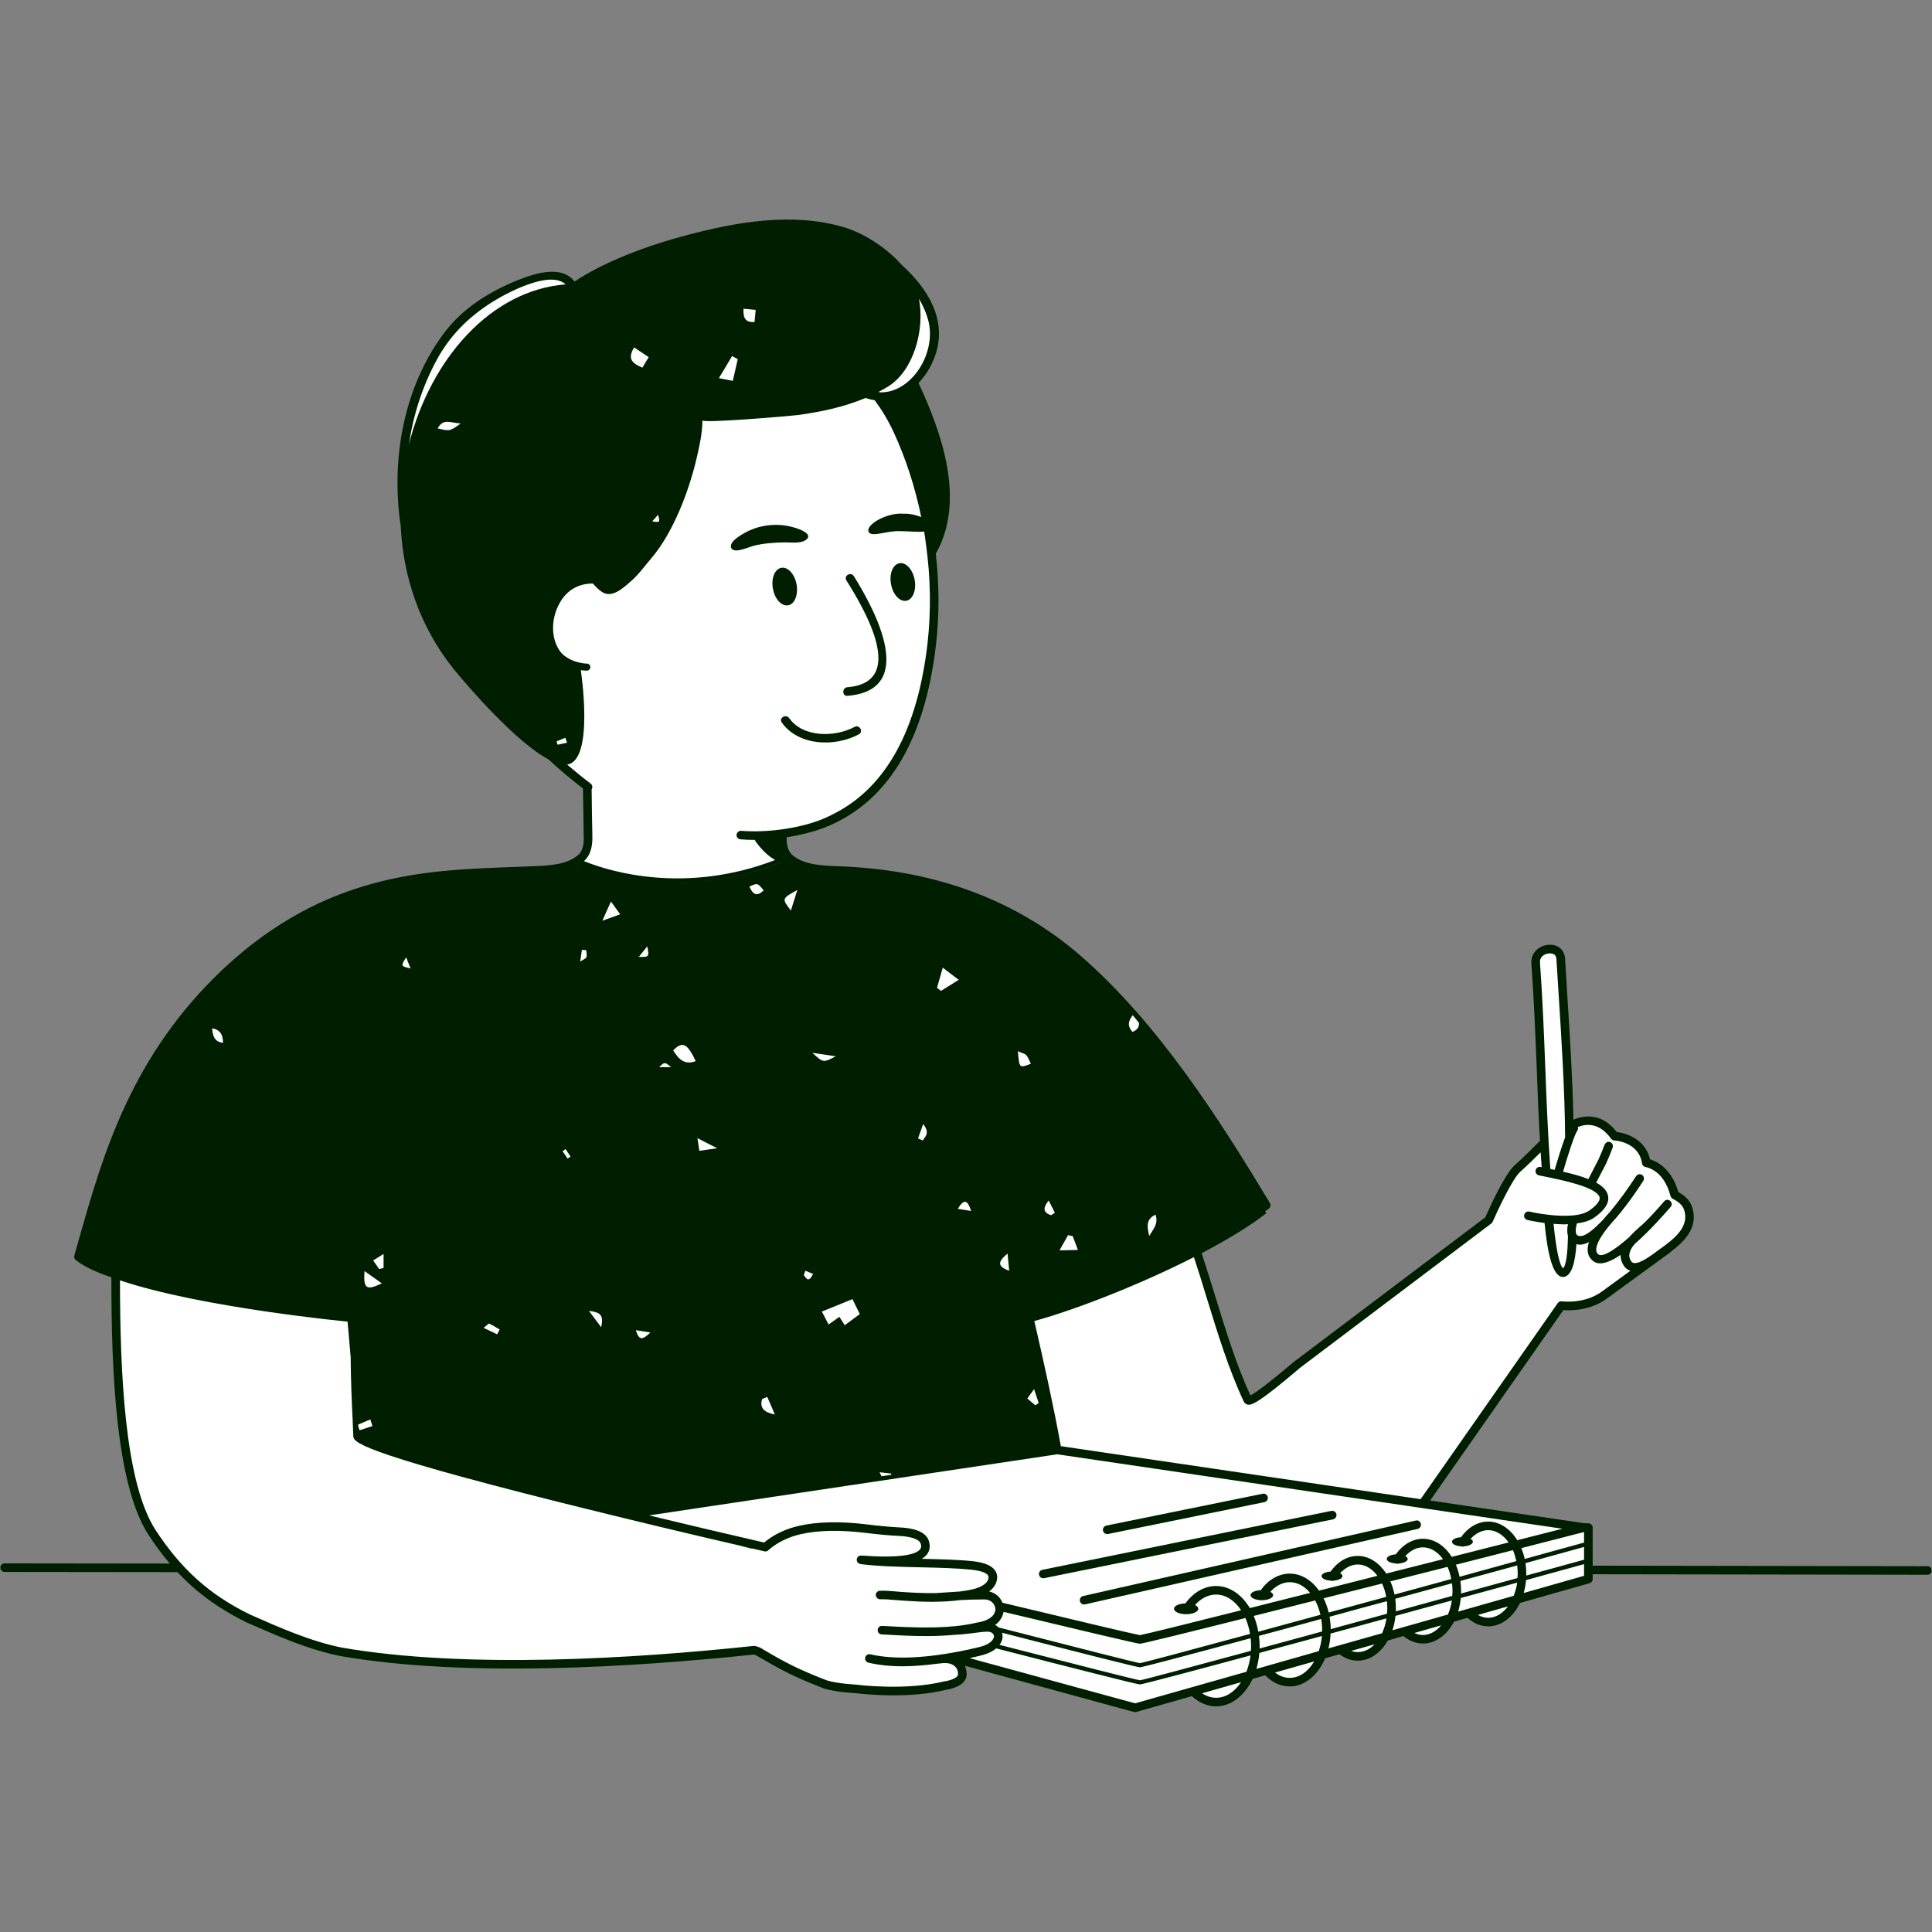<?xml version="1.0"?>
<svg width="300" height="300" xmlns="http://www.w3.org/2000/svg" xmlns:svg="http://www.w3.org/2000/svg" preserveAspectRatio="xMidYMid meet" version="1.0">
 <rect width="100%" height="100%" fill="#808080" stroke="none"/>
 <defs>
  <clipPath id="id1">
   <path clip-rule="nonzero" d="m12,34.09l271,0l0,231.75l-271,0l0,-231.75zm0,0" id="svg_1"/>
  </clipPath>
  <clipPath id="id2">
   <path clip-rule="nonzero" d="m0.06,34.09l299.88,0l0,231.75l-299.88,0l0,-231.75zm0,0" id="svg_2"/>
  </clipPath>
 </defs>
 <g class="layer">
  <title>Layer 1</title>
  <g clip-path="url(#id1)" id="svg_6">
   <path d="m281.06,243.84c-0.73,0 -1.46,0 -2.19,-0.01l3.49,0.01c-0.43,0 -0.87,0 -1.3,0zm-104.85,21.34l-27.58,-7.54l0.58,1.29c0.18,0.42 0.25,0.86 0.2,1.26c-0.15,0.96 -1.8,1.44 -2.64,1.55c-2.32,0.57 -5,0.85 -8.06,0.85c-3.27,0 -5.65,-0.32 -5.67,-0.33c-0.12,-0.01 -3.23,-0.16 -4.92,-0.72c-3.42,-1.33 -5.39,-2.24 -8.04,-3.73c-0.45,-0.25 -0.92,-0.52 -1.42,-0.81l-0.99,-0.58l-0.6,-0.2l-0.18,0.04c-0.09,0.01 -0.16,0.01 -0.21,0.03c-13.48,1.41 -25.95,2.14 -36.96,2.14c-10.38,0 -19.4,-0.66 -26.82,-1.95c-3.82,-0.77 -7.68,-2.3 -10.25,-3.39c-1.27,-0.54 -2.51,-1.08 -3.7,-1.61l-0.36,-0.15c-1.48,-0.72 -2.9,-1.52 -4.34,-2.45c-2.27,-1.49 -4.3,-3.19 -6.21,-5.22l-0.2,-0.21l-0.02,0l-0.94,-1.1c-1.15,-1.34 -2.25,-2.82 -3.35,-4.51c-4.94,-7.79 -5.57,-25.2 -5.57,-39.5l0,-0.42l-0.44,-0.21l-0.11,-0.03c-2.34,-0.79 -4.1,-1.64 -5.23,-2.54c0.2,-0.68 0.39,-1.37 0.59,-2.07l0.27,-0.95c3.55,-12.49 7.97,-28.03 22.3,-41.39c15.41,-14.33 30.86,-14.92 43.27,-15.4l4.08,-0.15c2.6,-0.1 5.49,-0.21 7.45,-1.85c0.88,-0.75 1.24,-1.83 1.17,-3.62c-0.01,-0.23 -0.12,-7.61 -0.12,-7.61l-0.26,-0.19c-1.93,-1.49 -3.72,-3 -5.32,-4.49l-0.07,-0.06l-0.08,-0.05c-4.67,-2.43 -12.03,-10.79 -14.46,-13.81c-4.91,-6.09 -7.71,-13.62 -8.11,-21.78c-1.66,-11.08 0.77,-21.88 6.67,-29.68c2.39,-3.18 5.83,-5.69 10.52,-7.68c1.66,-0.7 3.8,-1.5 5.64,-1.5c1.34,0 2.31,0.41 2.97,1.27l0.39,0.49l0.51,-0.35c1.83,-1.25 7.15,-4.43 17.09,-7.08c3.92,-1.04 9.79,-2.43 15.59,-2.43c3.02,0 5.85,0.37 8.41,1.11c3.1,0.89 6.59,3.15 8.87,5.76c3.4,3.05 6.97,7.78 5.05,13.32c-0.52,1.5 -1.37,2.91 -2.46,4.06l-0.3,0.33l0.18,0.41c3.36,7.24 7.3,17.8 2.71,25.89l-0.1,0.2l0.02,0.21c0.54,4.8 0.55,9.5 0.02,13.99c-1.72,14.91 -7.51,24.32 -17.18,27.96c-1.6,0.58 -3.48,1.06 -5.45,1.36l-0.57,0.09l0,0.57c0,1.07 0.14,2.42 1.19,3.3l0.06,0.05l0.05,0.03c1.86,1.56 4.74,1.68 7.27,1.77l1,0.04c14.37,0.66 26.58,5.26 36.28,13.67c12.06,10.48 21.45,25.25 29.3,38.26l-0.08,0.07c-0.17,0.11 -0.34,0.24 -0.5,0.36l-0.45,0.36l0.16,0.29c-2.29,1.74 -5.55,3.74 -9.47,5.79l-0.5,0.26l0.18,0.53c0.73,2.23 1.45,4.5 2.13,6.73c1.59,5.21 3.24,10.57 5.46,15.42l0.29,0.62l0.61,-0.29c0.95,-0.47 3.11,-2.12 6.42,-4.92c0,0 0.47,-0.39 0.52,-0.43l29.78,-22.48l0.07,-0.16c1.39,-3.13 3.26,-6.83 4.35,-7.8c1.6,-1.42 3.47,-3.33 4.01,-3.88l0.2,-0.22l-0.01,-0.29c-0.24,-4.09 -0.39,-7.98 -0.51,-11.31l-0.01,-0.46c-0.2,-4.98 -0.4,-10.12 -0.82,-15.8c-0.04,-0.55 0.13,-1.04 0.51,-1.44c0.4,-0.45 1.05,-0.72 1.69,-0.72c1,0 1.65,0.58 1.7,1.51c0.09,1.55 0.19,3.13 0.29,4.73l0.06,0.85c0.38,6.03 0.82,12.86 0.95,19.42l0.02,0.98l0.91,-0.39c0.47,-0.2 1.22,-0.44 2.06,-0.44c1.47,0 2.78,0.73 3.88,2.16l0.18,0.22l0.28,0.03c0.39,0.04 3.85,0.52 4.59,3.73l0.09,0.37l0.37,0.12c0.86,0.26 2.97,1.23 3.94,4.62l0.07,0.26l0.24,0.14c1.05,0.59 1.8,1.27 2.02,2.65c0.4,2.42 -1.51,4.19 -3.21,5.47l-0.09,0.07l-0.07,0.1l-9.76,7.1c-2.03,1.5 -4.41,1.72 -5.64,1.72c-0.29,0 -0.54,-0.01 -0.72,-0.02l-0.38,-0.03l-21.52,30.76l24.95,3.68l0.78,0.02l0,6.59l0.7,0l-0.62,0l-0.08,0.66l0,0.75l-11.09,3.16l-0.13,0.27c-1,2.03 -2.62,3.25 -4.33,3.25c-0.98,0 -1.94,-0.4 -2.79,-1.16l-0.27,-0.24l-2.72,0.78l-0.13,0.25c-1.02,1.92 -2.55,3.03 -4.23,3.03c-0.92,0 -1.8,-0.34 -2.61,-1.01l-0.27,-0.22l-3.01,0.86l-0.13,0.24c-1.02,1.77 -2.52,2.79 -4.09,2.79c-0.86,0 -1.68,-0.29 -2.44,-0.86l-0.26,-0.2l-2.86,0.8l-0.12,0.3c-1.04,2.44 -2.91,3.96 -4.89,3.96c-1.18,0 -2.3,-0.5 -3.24,-1.43l-0.08,-0.09l-0.28,-0.3l-2.65,0.76l-0.13,0.27c-1.14,2.43 -3.03,3.88 -5.06,3.88c-1.17,0 -2.29,-0.47 -3.31,-1.41l-0.27,-0.25l-8.99,2.55l-0.05,0" fill="rgb(100%, 100%, 100%)" fill-rule="nonzero" id="svg_7"/>
  </g>
  <g clip-path="url(#id2)" id="svg_8">
   <path d="m246.32,242.57c0,-0.03 0,-0.08 -0.02,-0.13c-0.03,-0.15 -0.17,-0.23 -0.33,-0.21c-0.02,0 -0.05,-0.03 -0.08,-0.02c-2.7,0.75 -5.71,1.58 -8.89,2.44l0,-0.24c0,-0.58 -0.04,-1.14 -0.12,-1.69c4.42,-1.21 7.69,-2.12 9.09,-2.51l0,2.02c0.16,-0.02 0.3,0.06 0.33,0.21c0.02,0.05 0.02,0.1 0.02,0.13zm-9.72,4.79c0.18,-0.63 0.31,-1.31 0.36,-2c4.38,-1.2 7.63,-2.09 9.01,-2.48l0,1.81l-9.37,2.67zm-22.64,-2.56c-0.03,-0.04 -0.05,-0.07 -0.07,-0.11c0,0 0,0 0,0c0.02,0.04 0.04,0.07 0.07,0.11zm21.64,-5.64c-1.08,-1.76 -2.71,-2.89 -4.51,-2.89c-1.62,0 -3.13,0.88 -4.23,2.43c-0.79,0.05 -1.4,0.34 -1.4,0.7c0,0.37 0.63,0.67 1.42,0.71c0.17,0.07 0.33,0.07 0.48,0c0.77,-0.07 1.35,-0.35 1.35,-0.71c0,-0.17 -0.15,-0.32 -0.37,-0.44c0.8,-0.86 1.76,-1.36 2.75,-1.36c1.22,0 2.34,0.74 3.17,1.91c0.15,0.21 0.28,0.44 0.41,0.68c-0.13,-0.24 -0.26,-0.47 -0.42,-0.68c-2.84,0.72 -5.8,1.48 -8.82,2.24c0.1,0.15 0.18,0.31 0.27,0.46c-0.09,-0.15 -0.17,-0.3 -0.27,-0.45c-1.08,-1.73 -2.69,-2.82 -4.48,-2.82c-1.59,0 -3.11,0.88 -4.22,2.42c-0.79,0.05 -1.4,0.35 -1.4,0.71c0,0.37 0.64,0.66 1.44,0.7c0.14,0.07 0.32,0.07 0.46,0c0.76,-0.06 1.36,-0.34 1.36,-0.7c0,-0.18 -0.16,-0.32 -0.37,-0.44c0.79,-0.87 1.74,-1.36 2.73,-1.36c1.22,0 2.29,0.7 3.12,1.84c-2.92,0.73 -5.87,1.49 -8.81,2.23c-1.1,-1.67 -2.67,-2.74 -4.42,-2.74c-1.62,0 -3.13,0.88 -4.23,2.43c-0.79,0.05 -1.4,0.35 -1.4,0.7c0,0.38 0.63,0.67 1.43,0.71c0.16,0.06 0.32,0.06 0.48,0c0.76,-0.07 1.34,-0.35 1.34,-0.71c0,-0.16 -0.14,-0.32 -0.37,-0.44c0.8,-0.86 1.76,-1.36 2.75,-1.36c1.17,0 2.23,0.68 3.05,1.76c-3.09,0.78 -6.13,1.55 -9.07,2.3c0.26,0.37 0.5,0.77 0.71,1.19c2.98,-0.75 6.03,-1.52 9.08,-2.29c0.29,0.62 0.5,1.32 0.64,2.07c-3.03,0.83 -6.03,1.64 -8.93,2.43c-0.19,-0.79 -0.46,-1.53 -0.79,-2.21c-0.21,-0.42 -0.45,-0.82 -0.72,-1.2c-1.15,-1.62 -2.76,-2.63 -4.54,-2.63c-1.71,0 -3.32,0.93 -4.51,2.57c-0.89,0.04 -1.58,0.36 -1.58,0.77c0,0.43 0.78,0.79 1.75,0.79c0.98,0 1.76,-0.36 1.76,-0.79c0,-0.2 -0.17,-0.37 -0.44,-0.51c0.87,-0.95 1.92,-1.5 3.02,-1.5c1.19,0 2.3,0.62 3.16,1.66c-3.3,0.84 -6.45,1.63 -9.36,2.36c0.22,0.37 0.41,0.77 0.59,1.19c-0.18,-0.41 -0.37,-0.81 -0.59,-1.19c-1.24,-2.09 -3.14,-3.43 -5.24,-3.43c-1.8,0 -3.51,0.98 -4.76,2.7c-0.99,0.03 -1.77,0.39 -1.77,0.83c0,0.48 0.84,0.85 1.89,0.85c1.04,0 1.88,-0.37 1.88,-0.85c0,-0.22 -0.19,-0.42 -0.51,-0.58c0.94,-1.04 2.08,-1.62 3.27,-1.62c1.52,0 2.9,0.94 3.89,2.44c-8.69,2.19 -14.91,3.73 -15.72,3.86c-0.96,-0.16 -9.6,-2.21 -21.34,-5.03c0.05,0.12 0.09,0.24 0.12,0.37c-0.03,-0.13 -0.07,-0.25 -0.12,-0.36c-0.36,-0.91 -1.1,-1.55 -2.07,-1.76c0.58,-0.43 1.06,-1 1.21,-1.8c0.11,-0.56 0,-1.08 -0.34,-1.52c-0.74,-1 -2.42,-1.28 -3.61,-1.4c-2.25,-0.23 -4.92,-0.28 -7.73,-0.35c0.33,-0.19 0.61,-0.41 0.81,-0.67c0.32,-0.42 0.63,-1.14 0.28,-2.17c-0.54,-1.54 -2.71,-1.95 -4.45,-2.03c-1.56,-0.08 -3.15,-0.23 -5.06,-0.46c-4.24,-0.52 -7.73,-0.45 -10.68,0.22c-2,0.45 -3.84,1.33 -5.36,2.57l-0.01,0.01c-5.41,-1.24 -11.57,-2.69 -17.86,-4.21c-0.72,-0.17 -1.44,-0.35 -2.16,-0.52c0,0 0,0 0,0c0.72,0.17 1.44,0.35 2.16,0.52l63.38,-9.49l56.54,8.33c0,0 0,0 0,0c0.06,0.01 0.12,0.03 0.19,0.03l21.71,3.2c-2.21,0.55 -4.56,1.16 -7,1.78c0.23,0.39 0.44,0.79 0.62,1.23c3.89,-1 7.24,-1.85 9.74,-2.5l0,1.67c0.16,-0.01 0.3,0.07 0.33,0.21c0.05,0.14 0,0.28 -0.1,0.36c0.1,-0.08 0.15,-0.22 0.1,-0.36c-0.03,-0.14 -0.17,-0.22 -0.33,-0.21c-0.02,0 -0.05,-0.02 -0.08,-0.01c-2.77,0.76 -5.86,1.61 -9.14,2.52c-0.12,-0.6 -0.31,-1.16 -0.52,-1.68c-0.19,-0.44 -0.39,-0.84 -0.63,-1.23zm0.03,5.88c-2.81,0.77 -5.76,1.57 -8.76,2.4c0,-0.12 0.01,-0.24 0.01,-0.36c0,-0.55 -0.04,-1.08 -0.11,-1.59c3.19,-0.88 6.18,-1.69 8.82,-2.41c0.05,0.42 0.08,0.87 0.08,1.33c0,0.22 -0.03,0.41 -0.04,0.63zm-9.56,-2.07c3.12,-0.79 6.1,-1.55 8.86,-2.26c0.23,0.54 0.39,1.11 0.53,1.7c-2.84,0.79 -5.79,1.59 -8.82,2.43c-0.13,-0.67 -0.33,-1.29 -0.57,-1.87zm-0.57,4.84c-2.89,0.8 -5.82,1.6 -8.76,2.4c0.01,-0.16 0.01,-0.31 0.01,-0.47c0,-0.5 -0.02,-1 -0.09,-1.48c3.01,-0.82 5.98,-1.64 8.81,-2.41c0.04,0.4 0.08,0.8 0.08,1.23c0,0.25 -0.04,0.49 -0.05,0.73zm-0.66,2.89c-0.29,0.64 -0.63,1.2 -1.05,1.68c-0.78,0.92 -1.75,1.5 -2.84,1.5c-0.45,0 -0.9,-0.11 -1.33,-0.31l4.17,-1.19c0.42,-0.48 0.76,-1.04 1.04,-1.68l-8.62,2.45c0.24,-0.7 0.4,-1.45 0.48,-2.24c3,-0.81 5.94,-1.62 8.76,-2.39c-0.12,0.78 -0.34,1.52 -0.61,2.18zm-0.5,-8.19c0.11,0.17 0.22,0.37 0.32,0.57c-0.1,-0.2 -0.21,-0.39 -0.32,-0.57zm0.44,0.79c0,0 0,0 0,0c0.25,0.57 0.44,1.22 0.57,1.89c-2.9,0.79 -5.86,1.61 -8.81,2.41c-0.15,-0.72 -0.36,-1.42 -0.64,-2.04c-0.16,-0.38 -0.34,-0.72 -0.54,-1.05c0.2,0.33 0.39,0.67 0.55,1.04c3,-0.76 5.98,-1.51 8.87,-2.25zm-9.41,7.28c-2.96,0.81 -5.88,1.62 -8.73,2.39c-0.01,-0.65 -0.08,-1.31 -0.19,-1.92c2.95,-0.8 5.93,-1.63 8.91,-2.42c0.03,0.35 0.06,0.73 0.06,1.11c0,0.28 -0.03,0.56 -0.05,0.84zm-0.76,3.03c-0.32,0.66 -0.71,1.25 -1.16,1.72c-0.75,0.76 -1.64,1.21 -2.61,1.21c-0.35,0 -0.7,-0.07 -1.04,-0.19c-0.43,-0.14 -0.84,-0.37 -1.21,-0.69c-0.29,-0.24 -0.71,-0.2 -0.95,0.08c-0.24,0.28 -0.2,0.69 0.08,0.93c-0.28,-0.24 -0.32,-0.65 -0.08,-0.93c0.24,-0.28 0.66,-0.32 0.95,-0.08c0.37,0.32 0.78,0.54 1.21,0.69l3.65,-1.02c0.45,-0.47 0.84,-1.06 1.16,-1.72l-8.33,2.35c0.18,-0.71 0.3,-1.49 0.33,-2.3c2.88,-0.77 5.8,-1.57 8.68,-2.36c-0.13,0.84 -0.36,1.61 -0.68,2.31zm-9.32,-0.27c-3.4,0.92 -6.66,1.81 -9.7,2.64c0,-0.12 0.01,-0.24 0.01,-0.36c0,-0.55 -0.04,-1.08 -0.11,-1.6c3.06,-0.83 6.32,-1.7 9.67,-2.63c0.09,0.56 0.14,1.12 0.14,1.72c0,0.07 -0.01,0.15 -0.01,0.23zm-10.61,-2.41c0,0 0,0 0,-0.01c2.98,-0.75 6.2,-1.56 9.54,-2.4c-0.05,-0.09 -0.11,-0.18 -0.16,-0.27c0.05,0.09 0.11,0.18 0.17,0.27c0.34,0.66 0.62,1.41 0.81,2.22c-3.39,0.92 -6.64,1.81 -9.65,2.63c-0.15,-0.87 -0.39,-1.69 -0.71,-2.44zm-0.44,5.41c-9.74,2.64 -16.76,4.52 -17.22,4.57c-0.54,-0.05 -9.53,-2.35 -21.82,-5.5c0.07,-0.1 0.13,-0.18 0.2,-0.28c0.29,-0.52 0.35,-1.08 0.19,-1.6c11.95,3.08 21.04,5.37 21.4,5.37c0.36,0 7.56,-1.91 17.21,-4.52c0.04,0.4 0.07,0.81 0.07,1.24c0,0.24 -0.02,0.48 -0.03,0.72zm-0.69,3.25c-0.24,0.59 -0.52,1.13 -0.84,1.62c-0.99,1.49 -2.36,2.42 -3.88,2.42c-0.76,0 -1.49,-0.25 -2.17,-0.7l6.05,-1.72c0.32,-0.49 0.6,-1.03 0.84,-1.62l-17.29,4.9l-25.71,-7.02c-0.48,0.11 -0.93,0.19 -1.39,0.27c0.46,-0.08 0.91,-0.16 1.39,-0.27c0.04,0 0.08,-0.01 0.12,-0.01c0.26,-0.08 0.54,-0.14 0.84,-0.2c1.04,-0.24 2.28,-0.52 3.18,-1.3c12.4,3.19 21.93,5.6 22.3,5.6c0.36,0 7.55,-1.9 17.19,-4.51c-0.11,0.9 -0.34,1.77 -0.63,2.54zm-37.73,-10.22c0.04,0.16 0.07,0.32 0.08,0.49c-0.01,0.04 -0.01,0.07 -0.02,0.11c0.01,-0.04 0.01,-0.07 0.01,-0.11c0,-0.16 -0.03,-0.33 -0.07,-0.49zm0.02,0.9c0,0 0,0.01 0,0.02c11.86,2.84 20.78,4.95 21.16,4.95c0.36,0 7.11,-1.66 16.38,-3.99c-0.11,-0.25 -0.23,-0.49 -0.36,-0.73c0.13,0.24 0.25,0.47 0.37,0.73c0.32,0.75 0.57,1.57 0.72,2.46c-9.68,2.63 -16.63,4.48 -17.09,4.54c-0.54,-0.06 -9.59,-2.36 -21.95,-5.54c-0.16,-0.16 -0.34,-0.29 -0.55,-0.38c0.82,-0.59 1.18,-1.33 1.32,-2.04c0,-0.01 0,-0.02 0,-0.02zm-7.09,9.81c-0.08,0.48 -1.27,0.9 -2.15,1.01c-6,1.47 -13.41,0.53 -13.54,0.51c-0.02,-0.01 -3.13,-0.16 -4.69,-0.68c-4.53,-1.76 -6.37,-2.72 -10.36,-5.09c-0.05,-0.03 -0.11,-0.05 -0.16,-0.06l-0.58,-0.18c-0.09,-0.01 -0.18,-0.02 -0.26,-0.01c-18.51,1.97 -44.64,3.61 -63.98,0.25c-4.83,-0.97 -9.78,-3.17 -14.15,-5.1c-6.34,-3.09 -10.77,-7.07 -14.79,-13.25c-4.76,-7.5 -5.44,-24.46 -5.46,-38.67c12.55,4.24 35.34,6.41 35.34,6.41c0,0 0.2,2.41 0.48,5.49c0.03,3.86 0.18,7.15 0.3,9.57c0.04,1.09 0.09,1.98 0.11,2.66c0.02,0.92 0.05,2.31 32.2,10.37c10.94,2.74 21.98,5.35 27.69,6.66c0.78,0.19 1.47,0.35 2.05,0.48c1.18,0.28 1.88,0.43 1.9,0.44c0.23,0.06 0.46,-0.01 0.62,-0.17l0.22,-0.21c1.32,-1.08 2.98,-1.87 4.78,-2.28c2.78,-0.63 6.13,-0.69 10.22,-0.19c1.93,0.24 3.57,0.39 5.16,0.46c1.78,0.09 3.04,0.53 3.25,1.16c0.18,0.49 0.05,0.74 -0.07,0.9c-0.43,0.59 -2.18,1.48 -8.82,1l-0.32,-0.01c-0.05,-0.02 -0.1,0 -0.15,0.01c-0.02,0 -0.05,0 -0.08,0.01c-0.24,0.06 -0.4,0.24 -0.45,0.48c0,0.03 -0.01,0.04 -0.02,0.07c0,0.01 0.01,0.01 0,0.02l0,0.02c0,0.04 0.01,0.06 0.01,0.11c0,0.05 0,0.09 0.02,0.13c0,0.04 0.03,0.08 0.06,0.12c0.01,0.04 0.02,0.08 0.06,0.11c0.03,0.03 0.06,0.05 0.1,0.07c0.02,0.03 0.05,0.07 0.09,0.09c0.04,0.02 0.08,0.02 0.13,0.03c0.03,0.02 0.07,0.05 0.11,0.05c2.69,0.35 6.09,0.43 9.37,0.5c2.83,0.07 5.49,0.13 7.73,0.36c1.82,0.18 2.47,0.57 2.68,0.87c0.07,0.09 0.15,0.22 0.09,0.48c-0.21,1.12 -1.97,1.6 -2.51,1.72c-0.64,0.15 -1.3,0.25 -1.96,0.33c-1.08,0.07 -2.16,0.13 -3.22,0.21l-0.66,0.04c-1.7,0.01 -3.35,-0.06 -4.89,-0.17c-0.34,-0.01 -0.68,-0.05 -1.02,-0.08c-0.85,-0.07 -1.73,-0.15 -2.59,-0.12c-0.37,0.01 -0.66,0.32 -0.65,0.68c0.01,0.37 0.33,0.64 0.7,0.65c0.78,-0.02 1.61,0.04 2.42,0.12c0.35,0.03 0.71,0.06 1.05,0.08c1.47,0.1 3.04,0.19 4.66,0.19c0.09,0 0.2,-0.01 0.29,-0.01c0.01,0 0.01,0.01 0.03,0.01l0.09,-0.01c1.28,-0.02 2.57,-0.08 3.85,-0.26c1.27,-0.07 2.53,-0.1 3.8,-0.1c0.95,0.01 1.63,0.65 1.69,1.5c-0.03,0.4 -0.13,1.65 -2.92,2.11c-1.11,0.26 -2.3,0.44 -3.51,0.56l-0.06,0c-3.7,0.35 -7.72,0.12 -11.1,-0.06c-0.36,-0.04 -0.68,0.26 -0.69,0.63c-0.03,0.36 0.25,0.68 0.62,0.69c2.12,0.12 4.47,0.26 6.85,0.26c1.47,0 2.95,-0.06 4.39,-0.19c1.45,-0.07 2.49,-0.22 3.33,-0.32c0.63,-0.09 1.18,-0.16 1.72,-0.17c0.6,-0.06 0.94,0.21 1.07,0.43c0.14,0.25 0.06,0.5 -0.03,0.66c-0.53,0.95 -1.8,1.22 -3.03,1.49c-0.3,0.07 -0.61,0.14 -0.86,0.2c-6.32,1.35 -11.43,1.6 -15.2,0.73c-0.36,-0.08 -0.72,0.15 -0.8,0.5c-0.08,0.36 0.15,0.72 0.51,0.8c1.59,0.37 3.36,0.56 5.33,0.56c1.7,0 3.57,-0.17 5.6,-0.43c0.03,-0.01 0.05,0 0.08,0c1.11,-0.18 1.94,-0.03 2.44,0.47c0.41,0.4 0.49,0.93 0.44,1.3zm-114.12,-98.14c-1.37,-0.23 -1.58,-1.03 -1.69,-2.28c1.32,0.29 1.67,1.01 1.69,2.28zm22.88,58.47c0.1,0.35 0.22,0.7 0.32,1.03c-0.66,0.22 -1.32,0.44 -1.99,0.65c-0.05,-0.16 -0.11,-0.32 -0.17,-0.48c-0.01,-0.13 -0.04,-0.27 -0.06,-0.4c0.63,-0.26 1.27,-0.53 1.9,-0.8zm-0.91,-23.04c0.88,0.63 1.6,1.12 2.69,1.91c-2.43,1.17 -2.88,0.82 -2.69,-1.91zm2.96,-2.65l0,2.17c-0.23,0.07 -0.45,0.12 -0.68,0.17c-0.27,-0.38 -0.53,-0.76 -0.93,-1.34c0.53,-0.32 0.89,-0.55 1.61,-1zm3.51,-46.07c0.2,0.51 0.39,1.03 0.68,1.73c-1.54,-0.37 -1.54,-0.37 -0.68,-1.73zm12.9,56.89c0.56,0.24 1.08,0.6 1.62,0.91c-0.13,0.25 -0.26,0.49 -0.39,0.74c-0.62,-0.29 -1.23,-0.58 -2.1,-1c0.48,-0.37 0.75,-0.71 0.87,-0.65zm11.85,-27.11c0.25,0.37 0.5,0.76 0.77,1.15c-0.16,0.11 -0.3,0.22 -0.45,0.33c-0.26,-0.38 -0.51,-0.77 -0.78,-1.14c0.15,-0.12 0.31,-0.23 0.46,-0.34zm1.96,-43.89c-0.09,0.04 -0.17,0.07 -0.27,0.07c-0.03,0 -0.06,-0.01 -0.09,-0.02c0.03,0.01 0.06,0.01 0.09,0.01c0.09,0 0.18,-0.02 0.27,-0.06zm-0.16,-1.28c-0.04,0 -0.07,-0.02 -0.1,-0.01c-0.05,0 -0.09,0 -0.13,0.01c0.04,-0.01 0.08,-0.01 0.12,-0.01c0.04,-0.01 0.07,0.01 0.11,0.01zm1.01,0.51c-0.02,0.02 -0.04,0.04 -0.06,0.06c-0.03,0.03 -0.07,0.06 -0.11,0.08c0.04,-0.02 0.07,-0.05 0.11,-0.08c0.02,-0.02 0.04,-0.04 0.06,-0.06zm1.35,-4.07c-0.02,-0.52 -0.1,-5.63 -0.11,-7.13c0.03,-0.05 0.05,-0.11 0.08,-0.17c0.08,-0.26 0,-0.55 -0.23,-0.72c-1.3,-0.99 -2.52,-1.98 -3.66,-2.96c4.28,-0.59 2.13,-14.63 2.13,-14.66c0.31,0.05 0.61,0.08 0.92,0.08c0.32,0 0.56,-0.25 0.56,-0.56c0,-0.29 -0.25,-0.54 -0.56,-0.54c-0.25,0 -0.5,-0.02 -0.77,-0.08l0,-0.02l-0.1,0c-1.26,-0.21 -2.56,-0.88 -3.21,-1.72c-1.46,-1.93 -1.55,-4.98 -0.17,-7.5c1.17,-2.18 3.07,-3.11 5.2,-3.11c0.44,0.5 0.94,1.02 1.5,1.36c1.48,0.92 3.19,-0.65 4.24,-1.56c1.27,-1.06 2.27,-2.47 3.34,-3.73c3.39,-3.93 5.91,-10.58 7.07,-15.7c0.43,-1.86 0.86,-3.79 0.86,-5.71c0,0.5 13.57,-0.67 14.73,-0.81c3.59,-0.48 7.25,-1.25 10.6,-2.66c0.48,0.16 0.95,0.28 1.42,0.35c1.11,1.49 2.09,3.12 2.93,4.92c1.93,4.18 3.36,8.64 4.3,13.22c-0.81,-0.33 -1.79,-0.55 -2.71,-0.52c-2.67,-0.22 -5.96,1.74 -5.46,2.81c0.42,0.94 2.94,-0.24 4.99,-0.1c1.36,0 2.67,0.19 3.63,0.05c0.12,0.68 0.2,1.34 0.29,2.02c0.71,5.12 0.81,10.33 0.23,15.41c-1.56,13.38 -6.4,22.2 -14.4,26.33c-0.76,0.4 -1.55,0.77 -2.36,1.08c-3.53,1.32 -8.3,1.95 -12.17,1.64c-0.29,-0.03 -0.59,0.17 -0.68,0.46c-0.01,0.04 -0.04,0.08 -0.04,0.14c-0.03,0.37 0.24,0.69 0.6,0.72c0.71,0.06 1.44,0.09 2.19,0.09c0.01,0 0.01,0 0.02,0c0.57,0.89 1.67,2.19 2.88,2.94c0.11,0.07 0.2,0.12 0.31,0.18c0,0 0,0 0,0c-13.86,5.34 -25.47,1.82 -29.27,0.34c-0.15,-0.06 -0.29,-0.11 -0.42,-0.17c-0.02,0.02 -0.03,0.04 -0.05,0.06c0.02,-0.02 0.03,-0.04 0.05,-0.06c1.22,-1.1 1.34,-2.72 1.3,-4.01zm-5.55,-14.58c0.46,-0.19 0.89,-0.37 1.35,-0.56c0.09,0.25 0.18,0.52 0.28,0.77c-0.49,0.11 -0.99,0.2 -1.48,0.31c-0.04,-0.17 -0.1,-0.35 -0.15,-0.52zm-22.93,-46.14c0.68,-4.58 2.11,-9.03 4.32,-13.1c2.04,-3.77 4.88,-6.59 8.44,-8.87c2.15,-1.37 9.08,-5.18 11.57,-2.85c-11.66,0.91 -20.98,11.62 -24.33,24.82zm4.46,-2.46c0.89,-1.61 1.96,-0.86 3.58,-0.76c-1.7,1.21 -1.7,1.21 -3.58,0.76zm30.51,-12.57c0.67,0.46 1.25,0.84 2.26,1.51c-0.5,0.84 -0.74,1.24 -0.98,1.63c-1.67,-0.71 -2.34,-1.42 -1.28,-3.14zm3.72,25.98c0.31,1.21 0.31,1.21 -0.91,1.03c0.27,-0.31 0.55,-0.62 0.91,-1.03zm11.49,-24.64c0.29,0.16 0.59,0.32 0.88,0.48c-0.24,1.05 -0.48,2.12 -0.77,3.37c-0.68,-0.14 -1.19,-0.23 -2.16,-0.42c0.81,-1.35 1.44,-2.4 2.05,-3.43zm1.77,-7.35c0.68,0.06 1.19,0.11 1.89,0.18c-0.06,0.7 -0.12,1.25 -0.18,1.88c-1.47,0.09 -1.77,-0.66 -1.71,-2.06zm22.51,12.04c3.88,-2.43 5.67,-8.73 4.74,-13.59c0.57,0.97 1.05,2.01 1.38,3.14c1.52,5.2 -2.57,11.61 -7.53,11.39c-0.03,-0.02 -0.05,-0.06 -0.08,-0.09c0.51,-0.27 1,-0.54 1.49,-0.85zm-15.58,72.73c0.08,-0.03 0.16,-0.05 0.24,-0.05c-0.08,0 -0.16,0.02 -0.23,0.05c-0.23,0.1 -0.46,0.2 -0.69,0.29l-0.02,0.74l0.01,-0.74c0.24,-0.11 0.47,-0.18 0.69,-0.29zm0.46,-0.02c-0.05,-0.02 -0.1,-0.03 -0.15,-0.03c0.05,0 0.1,0.01 0.15,0.03zm0.42,0.35c-0.01,-0.02 -0.02,-0.03 -0.03,-0.05c0,0.02 0.02,0.03 0.03,0.05zm-0.06,0.66c-0.15,-0.09 -0.28,-0.18 -0.41,-0.28c0.13,0.1 0.27,0.18 0.41,0.28c0.1,-0.16 0.14,-0.36 0.1,-0.55c0.05,0.19 0,0.39 -0.1,0.55zm-0.39,7.68c-1.43,-1.84 -1.43,-1.84 1,-3.18c-0.4,1.27 -0.67,2.14 -1,3.18zm2.24,55.94c0.4,0.16 0.78,0.32 1.2,0.49c-0.7,1.48 -1.05,0.67 -1.44,0.19c0.08,-0.23 0.16,-0.46 0.24,-0.68zm4.73,-33.3c-1.94,1.02 -1.94,1.02 -3.64,-0.54c1.45,0.22 2.31,0.34 3.64,0.54zm2.59,37.71c0.41,0.84 0.7,1.44 1.14,2.32c-0.81,0.59 -1.34,1 -2.34,1.73c-0.22,-0.33 -0.48,-0.75 -0.83,-1.3c-0.52,0.37 -1.01,0.73 -1.68,1.19c-0.33,-0.65 -0.59,-1.14 -1.04,-2.01c1.68,-0.69 3.15,-1.29 4.75,-1.93zm-33.18,-53.14c0.49,-0.62 0.84,-1.05 1.32,-1.64c0.31,1.66 0.31,1.66 -1.32,1.64zm1.8,58.32c-1.15,1.08 -1.72,1.39 -2.26,-0.36c0.77,0.12 1.27,0.2 2.26,0.36zm3.22,-41.21c-0.71,0 -1.17,0.01 -1.86,0.01c0.85,-0.83 0.85,-0.83 1.86,-0.01zm3.82,-0.93c-1.73,0.67 -2.67,-0.32 -3.5,-1.67c1.44,-1.46 2.2,-1.1 3.5,1.67zm3.33,13.53c-1.39,0.2 -2.06,0.29 -2.77,0.4c-0.08,-0.61 -0.15,-1.11 -0.29,-1.97c0.99,0.5 1.71,0.88 3.06,1.57zm7.78,38.61c0.39,0.9 0.77,1.81 1.18,2.73c-1.54,-0.3 -2.43,-0.93 -1.98,-2.39c0.27,-0.11 0.54,-0.22 0.8,-0.34zm-2.77,-79.24c1.26,-0.58 1.26,-0.58 2.21,0.6c-1.05,0.98 -1.65,0.68 -2.21,-0.6zm-26.01,9.82c0.23,0.01 0.44,0.03 0.66,0.05c0.03,0.36 0.13,0.75 0.05,1.07c-0.05,0.2 -0.4,0.32 -0.98,0.72c0.13,-0.87 0.21,-1.36 0.27,-1.84zm-0.23,-13.28c0,0 0.01,0.01 0.01,0.01c-0.03,0.03 -0.05,0.06 -0.07,0.09c0.02,-0.03 0.04,-0.06 0.06,-0.1zm0.03,-0.09c0.02,-0.06 0.05,-0.12 0.05,-0.19c0,0.07 -0.02,0.13 -0.04,0.19c-0.01,0 -0.01,0 -0.01,0zm-1.35,-0.27c-0.01,0.11 0.01,0.22 0.05,0.32c-0.04,-0.1 -0.06,-0.21 -0.05,-0.32zm4.54,72.24c-0.71,-0.94 -1.14,-1.51 -1.9,-2.54c1.73,0.22 2.34,0.6 1.9,2.54zm2.95,-64.12c-0.9,0.32 -1.55,0.57 -2.76,1c0.54,-1.24 0.86,-1.95 1.33,-2.98c0.57,0.8 0.89,1.25 1.43,1.98zm-5.83,-7.61c3.5,1.44 15.89,5.58 30.83,-0.47c0,0 0,0.01 0,0.01c-14.94,6.04 -27.34,1.9 -30.83,0.46zm47.96,94.47c-0.03,0.07 -0.05,0.13 -0.09,0.19c-0.48,0.07 -0.98,0.15 -1.47,0.21c-0.08,-0.18 -0.17,-0.38 -0.28,-0.62c0.88,0.1 1.21,0.14 1.84,0.22zm4.92,-54.29c1.13,1.46 0.27,1.94 -0.06,2.56c-0.25,-0.12 -0.5,-0.22 -0.74,-0.33c0.23,-0.63 0.44,-1.25 0.8,-2.23zm3.04,-24.28c0.97,0.75 1.53,1.17 2.48,1.89c-1.15,0.73 -1.95,1.22 -2.76,1.72c-0.2,-0.16 -0.4,-0.33 -0.61,-0.49c0.26,-0.91 0.52,-1.8 0.89,-3.12zm4.4,37.78c-0.88,-0.15 -1.47,-0.24 -2.06,-0.33c0.98,-1.65 1.54,-1.35 2.06,0.33zm5.66,6.61c0.11,1.15 0.19,1.91 0.26,2.67c-2.06,-0.74 -1.62,-1.51 -0.26,-2.67zm2.92,-30.79c0.31,0.35 0.47,0.85 0.7,1.32c-1.8,0.7 -1.8,0.7 -2.01,-1.95c0.66,0.31 1.08,0.37 1.31,0.63zm1.92,54c-0.17,0.13 -0.36,0.25 -0.53,0.35c-0.39,-0.33 -0.78,-0.66 -1.24,-1.05c0.32,-0.45 0.55,-0.76 1.05,-1.45c0.32,0.94 0.52,1.56 0.72,2.15zm82.18,-25.94c-0.04,2.77 -0.31,4.71 -0.77,5.01c-0.59,-0.49 -1.11,-3.3 -1.46,-6.89c0.55,0.04 1.11,0.08 1.68,0.08c0.19,0 0.36,-0.01 0.55,-0.03c-0.14,0.67 -0.15,1.3 0,1.83zm-58.08,3.29c0.71,2.15 1.4,4.36 2.05,6.52c1.66,5.37 3.35,10.91 5.71,15.94c0.08,0.18 0.36,0.4 0.56,0.44c0.06,0.01 0.12,0.02 0.2,0.02c0.66,0 2.01,-0.7 7.39,-5.25c0.29,-0.24 0.47,-0.4 0.52,-0.45l29.74,-22.44c0.1,-0.07 0.18,-0.16 0.22,-0.27c0.78,-1.78 3.06,-6.66 4.26,-7.74c1.11,-1 2.35,-2.21 3.19,-3.05l1,-1c0.25,-0.27 0.24,-0.7 -0.03,-0.95c-0.22,-0.22 -0.57,-0.23 -0.82,-0.06c0.25,-0.17 0.6,-0.16 0.82,0.06c0.27,0.25 0.28,0.68 0.03,0.95l-1,1c0.05,0.76 0.11,1.53 0.16,2.3l-0.16,-0.02c-0.36,-0.08 -0.72,0.16 -0.78,0.52c-0.09,0.34 0.14,0.68 0.49,0.77c0,0 0.01,0.01 0.02,0.01l0.84,0.17c2.68,0.54 8.25,1.67 8.59,3.27c0.1,0.51 -0.47,1.24 -1.63,2.04c-2.04,1.42 -7.37,0.6 -9.26,0.15c-0.02,0 -0.02,0 -0.02,0c-0.37,-0.09 -0.71,0.14 -0.8,0.5c-0.09,0.36 0.14,0.71 0.5,0.8c0.11,0.03 1.2,0.27 2.66,0.47c0.44,4.64 1.27,8.37 2.83,8.37l0.17,0c1.23,-0.19 1.77,-2.31 1.95,-5.11c0.09,0.03 0.17,0.07 0.28,0.08c0.09,0.02 0.18,0.02 0.28,0.02c0.42,0 0.9,-0.15 1.38,-0.39c-0.16,0.49 -0.24,0.97 -0.19,1.42c0.06,0.63 0.37,1.16 0.89,1.55c0.29,0.23 0.65,0.32 1.05,0.32c0.9,0 2,-0.52 3.17,-1.31c-0.02,0.59 0.15,1.21 0.6,1.82c0.23,0.32 0.56,0.52 0.92,0.64l-4.4,3.21c-2.73,2.02 -6.2,1.54 -6.23,1.54c-0.26,-0.05 -0.5,0.07 -0.65,0.27l-21.3,30.45l-55.86,-8.23c0.03,0.14 0.06,0.28 0.08,0.42c0.07,0.37 -0.14,0.64 -0.41,0.77c0.27,-0.13 0.48,-0.4 0.41,-0.77c-0.02,-0.14 -0.06,-0.28 -0.08,-0.42c-1.19,-6.52 -2.63,-12.98 -4.12,-19.43c6.53,-1.79 16.46,-5.69 24.78,-9.92zm-22.55,-8.8c0.4,0.79 0.68,1.35 0.96,1.91c-0.34,0.19 -0.54,0.4 -0.66,0.36c-1.1,-0.41 -1.28,-1.05 -0.3,-2.27zm3.01,5.38c0.24,0.05 0.48,0.1 0.72,0.16c0.24,0.61 0.47,1.22 0.81,2.14c-0.93,0.03 -1.61,0.04 -2.86,0.07c0.6,-1.08 0.97,-1.72 1.33,-2.37zm10.04,-34.15c0.32,0.39 0.64,0.79 0.96,1.18c0.06,0.59 -0.15,1.05 -0.99,1.42c-0.83,-0.93 -0.69,-1.65 0.03,-2.6zm3.54,30.97c0.46,1.39 -0.25,2.1 -0.98,3.31c-0.4,-1.65 -0.42,-2.64 0.98,-3.31zm60.01,-40.07c0.29,-0.32 0.76,-0.5 1.22,-0.5c0.37,0 0.98,0.1 1.02,0.88c0.11,1.82 0.23,3.69 0.35,5.58c0.47,7.37 0.95,14.94 1,22.11c-0.58,1.55 -1.21,3.64 -1.63,5.05c-0.21,-0.05 -0.44,-0.09 -0.67,-0.15c-0.39,-5.63 -0.59,-10.78 -0.78,-15.75c-0.2,-5.13 -0.4,-10.42 -0.82,-16.27c-0.04,-0.37 0.07,-0.69 0.31,-0.95zm4.72,26.89c0.02,-0.01 0.06,-0.04 0.11,-0.07c-0.05,0.03 -0.09,0.06 -0.11,0.07zm6.61,13.86c0.15,-0.15 0.25,-0.28 0.31,-0.34c0.06,-0.07 0.1,-0.15 0.13,-0.24c-0.03,0.09 -0.07,0.17 -0.13,0.24c-0.06,0.07 -0.16,0.19 -0.31,0.35c-0.25,0.28 -0.48,0.54 -0.7,0.81c0.22,-0.26 0.45,-0.54 0.7,-0.82zm-0.61,-12.48c0.12,0.17 0.3,0.26 0.5,0.28c0.16,0.01 3.83,0.24 4.32,3.58c0.04,0.28 0.28,0.51 0.57,0.56c0.13,0.02 2.81,0.44 3.84,4.48c0.06,0.18 0.18,0.33 0.34,0.43c1.27,0.66 1.75,1.25 1.92,2.3c0.36,2.28 -1.73,3.99 -3.92,5.53l-0.33,0.24c-1.04,0.77 -2.75,2.07 -3.69,1.91c-0.18,-0.03 -0.28,-0.1 -0.39,-0.23c-0.63,-0.87 -0.27,-1.8 0.52,-2.73c2.32,-2.03 4.54,-4.55 5.59,-5.76c0.23,-0.27 0.2,-0.69 -0.09,-0.93c-0.28,-0.24 -0.69,-0.21 -0.93,0.08c-0.97,1.13 -2,2.25 -3.02,3.27c-0.02,0.02 -0.05,0.04 -0.06,0.05c-0.16,0.16 -0.38,0.36 -0.65,0.58c-0.51,0.46 -1.16,1.04 -1.75,1.71c-2.2,1.93 -4.06,3.11 -4.72,2.63c-0.21,-0.16 -0.32,-0.35 -0.34,-0.62c-0.08,-0.85 0.64,-2.2 2.17,-4.02c0,-0.01 0.01,-0.01 0.01,-0.02c2.34,-2.51 4.49,-5.78 5.12,-6.77c0.2,-0.31 0.11,-0.73 -0.2,-0.93c-0.31,-0.19 -0.72,-0.1 -0.92,0.21c-0.02,0.03 -0.05,0.06 -0.06,0.09c-1.1,1.7 -2.51,3.67 -3.92,5.36c0,-0.01 0,-0.01 0.01,-0.01c-0.01,0.01 -0.03,0.01 -0.03,0.03c-0.05,0.05 -0.14,0.16 -0.26,0.29c-0.26,0.28 -0.51,0.59 -0.76,0.88c-0.01,0.01 -0.01,0.01 -0.01,0.01c-1.52,1.65 -2.93,2.78 -3.75,2.64c-0.33,-0.04 -0.43,-0.17 -0.49,-0.29c-0.17,-0.36 -0.11,-0.96 0.08,-1.67c1.02,-0.13 1.97,-0.4 2.68,-0.89c1.67,-1.17 2.38,-2.29 2.16,-3.41c-0.18,-0.81 -0.83,-1.48 -1.84,-2.03l1.47,-2.84c0,-0.01 0,-0.03 0.01,-0.05l0.02,0.02c0.52,-1.16 0.89,-2.12 1.05,-2.56c0.13,-0.35 -0.04,-0.73 -0.39,-0.87c-0.31,-0.12 -0.66,0.03 -0.81,0.34c-0.01,0.01 -0.04,0.03 -0.04,0.05c-0.29,0.77 -0.62,1.59 -1.01,2.44c0,0.01 0,0.01 -0.02,0.02l-1.5,2.9c-1.09,-0.45 -2.44,-0.8 -3.93,-1.15c0.76,-2.57 1.78,-5.77 2.21,-6.36c0.03,-0.03 0.04,-0.06 0.05,-0.09c0.08,-0.16 0.1,-0.34 0.04,-0.49c1.18,-0.47 3.28,-0.79 5.15,1.81zm-49.89,83.73c-0.81,0 -1.58,-0.28 -2.28,-0.83l6.08,-1.72c-0.94,1.56 -2.28,2.55 -3.8,2.55zm99.02,-17.34c-17.33,-0.03 -34.66,-0.05 -51.98,-0.08l0,-5.92c0,-0.36 -0.29,-0.66 -0.66,-0.66l-0.69,-0.02l-23.89,-3.52l-0.62,0.88c-0.03,0.05 -0.07,0.09 -0.11,0.13c0.04,-0.04 0.08,-0.08 0.11,-0.12l0.62,-0.89l20.69,-29.57c1.11,0.09 4.19,0.11 6.8,-1.82l9.85,-7.18c0.03,-0.03 0.05,-0.06 0.08,-0.1c1.8,-1.35 3.92,-3.34 3.46,-6.1c-0.25,-1.6 -1.11,-2.44 -2.34,-3.13c-1.06,-3.68 -3.38,-4.78 -4.39,-5.08c-0.69,-2.98 -3.47,-4.05 -5.17,-4.24c-2.42,-3.14 -5.29,-2.53 -6.73,-1.92c-0.57,0.24 -0.92,0.48 -0.93,0.5c0.01,-0.02 0.36,-0.26 0.93,-0.5c-0.13,-6.35 -0.55,-12.98 -0.96,-19.44c-0.12,-1.89 -0.24,-3.76 -0.34,-5.57c-0.07,-1.3 -1.02,-2.15 -2.36,-2.15c-0.83,0 -1.66,0.35 -2.19,0.94c-0.49,0.53 -0.73,1.2 -0.68,1.94c0.42,5.84 0.62,11.12 0.83,16.23c0.13,3.64 0.27,7.39 0.51,11.33c-0.52,0.52 -2.38,2.43 -3.98,3.85c-1.53,1.37 -4,6.87 -4.52,8.04l-29.6,22.35c-0.07,0.04 -0.27,0.21 -0.59,0.48c-4.05,3.42 -5.65,4.51 -6.28,4.82c-2.21,-4.82 -3.85,-10.17 -5.44,-15.34c-0.68,-2.24 -1.4,-4.52 -2.13,-6.74c4,-2.1 7.54,-4.24 10.04,-6.21c-0.06,-0.1 -0.12,-0.2 -0.18,-0.3c0.19,-0.14 0.41,-0.29 0.59,-0.42c0.25,-0.22 0.32,-0.59 0.15,-0.87c-7.89,-13.09 -17.35,-27.92 -29.43,-38.42c-9.83,-8.51 -22.17,-13.17 -36.69,-13.83l-0.94,-0.04c-2.45,-0.1 -5.23,-0.19 -7.02,-1.68c-0.06,-0.05 -0.12,-0.09 -0.19,-0.12c0.06,0.03 0.12,0.07 0.17,0.11c0,0 0,0 0,0c-0.79,-0.67 -0.95,-1.69 -0.95,-2.8c1.99,-0.31 3.92,-0.79 5.59,-1.4c9.91,-3.73 15.84,-13.33 17.61,-28.51c0.54,-4.66 0.5,-9.43 -0.03,-14.14c4.64,-8.18 1,-18.57 -2.68,-26.5c1.11,-1.17 2.03,-2.64 2.6,-4.31c1.88,-5.41 -1.13,-10.35 -5.17,-13.98c-2.4,-2.73 -5.99,-5.03 -9.2,-5.95c-7.92,-2.28 -16.56,-0.76 -24.35,1.32c-10.28,2.73 -15.69,6.08 -17.29,7.17c-2.17,-2.8 -6.73,-1.09 -9.4,0.02c-4.17,1.78 -8.02,4.21 -10.8,7.89c-6.35,8.42 -8.36,19.74 -6.79,30.12c0.37,7.74 2.91,15.55 8.25,22.18c2.25,2.78 9.74,11.4 14.67,13.97c1.63,1.52 3.41,3.03 5.37,4.53c0.03,1.31 0.11,6.76 0.12,7.31c0.06,1.56 -0.22,2.47 -0.93,3.08c-1.8,1.5 -4.58,1.59 -7.05,1.69l-0.95,0.04c-1.02,0.04 -2.08,0.08 -3.13,0.12c-12.53,0.48 -28.11,1.08 -43.69,15.58c-14.47,13.47 -18.92,29.12 -22.49,41.68c-0.29,1.03 -0.57,2.04 -0.86,3.03c-0.09,0.25 0.01,0.53 0.22,0.7c1.27,1 3.16,1.88 5.45,2.65c0.03,0.02 0.06,0.02 0.08,0.03c0,14.47 0.68,31.97 5.68,39.86c1.09,1.68 2.21,3.2 3.4,4.59c-8.56,-0.02 -17.1,-0.03 -25.66,-0.03c-0.87,0 -0.87,1.33 0,1.33c8.94,0 17.9,0.01 26.84,0.03c1.92,2.04 3.99,3.78 6.34,5.31c1.37,0.89 2.84,1.74 4.43,2.51c1.31,0.57 2.67,1.17 4.07,1.76c3.33,1.41 6.88,2.73 10.4,3.44c19.39,3.38 45.47,1.75 64.05,-0.2c0.05,-0.01 0.12,-0.01 0.18,-0.03l0.38,0.12c0.88,0.51 1.64,0.96 2.36,1.36c2.6,1.47 4.54,2.38 8.15,3.79c1.78,0.58 4.95,0.74 5.03,0.74c0.17,0.03 2.6,0.33 5.77,0.33c2.49,0 5.44,-0.18 8.15,-0.85c0.29,-0.04 2.96,-0.44 3.21,-2.12c0.08,-0.56 -0.03,-1.12 -0.25,-1.62l26.27,7.18c0.05,0.01 0.12,0.01 0.17,0.01c0.07,0 0.12,0 0.19,-0.02l8.62,-2.45c-0.07,-0.07 -0.16,-0.13 -0.23,-0.2c-0.26,-0.26 -0.26,-0.68 0,-0.94c0.13,-0.13 0.3,-0.2 0.47,-0.2c-0.17,0 -0.34,0.07 -0.47,0.2c-0.26,0.26 -0.26,0.68 0,0.94c0.07,0.07 0.16,0.13 0.23,0.2c1.12,1.02 2.4,1.58 3.76,1.58c2.37,0 4.47,-1.71 5.67,-4.26c0.23,-0.48 0.43,-1 0.59,-1.55c0.23,-0.79 0.39,-1.61 0.46,-2.48c3.06,-0.82 6.34,-1.72 9.72,-2.63c-0.09,0.83 -0.24,1.63 -0.5,2.35l-9.68,2.76c-0.16,0.55 -0.36,1.07 -0.59,1.55l1.97,-0.56c0.02,0.02 0.02,0.05 0.05,0.06c1.08,1.1 2.39,1.67 3.75,1.67c2.34,0 4.39,-1.76 5.5,-4.37c0,0 0,0 0,0l2.23,-0.63c0.86,0.66 1.82,1 2.84,1c1.89,0 3.57,-1.23 4.66,-3.13l2.41,-0.69c-0.06,-0.04 -0.13,-0.09 -0.18,-0.14c-0.28,-0.25 -0.31,-0.66 -0.05,-0.94c0.11,-0.14 0.28,-0.22 0.45,-0.22c-0.17,0 -0.34,0.08 -0.45,0.22c-0.26,0.28 -0.23,0.69 0.05,0.94c0.05,0.05 0.12,0.1 0.19,0.14c0.92,0.75 1.96,1.16 3.03,1.16c1.99,0 3.74,-1.33 4.82,-3.39c0.25,-0.49 0.48,-1.01 0.65,-1.57c0.2,-0.67 0.33,-1.37 0.41,-2.11c3.16,-0.86 6.13,-1.68 8.76,-2.39c-0.11,0.73 -0.3,1.42 -0.55,2.05c-0.24,0.61 -0.54,1.17 -0.89,1.64c-0.81,1.09 -1.89,1.77 -3.06,1.77c-0.57,0 -1.1,-0.16 -1.61,-0.44c-0.33,-0.19 -0.65,-0.41 -0.95,-0.72c-0.27,-0.25 -0.68,-0.25 -0.95,0c-0.19,0.2 -0.24,0.48 -0.14,0.72c-0.1,-0.24 -0.05,-0.52 0.14,-0.72c0.26,-0.25 0.68,-0.25 0.94,0c0.31,0.31 0.63,0.53 0.96,0.72l4.67,-1.33c0.35,-0.47 0.65,-1.03 0.89,-1.64l-8.62,2.45c-0.17,0.56 -0.4,1.08 -0.65,1.57l2.09,-0.6c0.96,0.85 2.07,1.32 3.23,1.32c2.05,0 3.86,-1.43 4.93,-3.62c0,0 0,-0.01 0,-0.01l10.81,-3.07c0.28,-0.08 0.48,-0.35 0.48,-0.64l0,-0.75c11.25,0.01 22.5,0.03 33.75,0.05c6.08,0 12.15,0.02 18.23,0.03c0.87,0 0.87,-1.33 0,-1.33" fill="rgb(0%, 11.76%, 0%)" fill-rule="nonzero" id="svg_9"/>
  </g>
  <path d="m116.66,240.48l0.14,-0.03c-0.57,-0.13 -1.26,-0.29 -2.06,-0.47c1.23,0.32 1.92,0.5 1.92,0.5" fill="rgb(0%, 11.76%, 0%)" fill-rule="nonzero" id="svg_10"/>
  <path d="m219.84,236.11l-51.65,11.72c-0.36,0.08 -0.58,0.44 -0.5,0.79c0.07,0.31 0.34,0.52 0.65,0.52c0.04,0 0.09,0 0.14,-0.01l51.65,-11.72c0.35,-0.08 0.58,-0.44 0.5,-0.8c-0.08,-0.36 -0.43,-0.59 -0.79,-0.5" fill="rgb(0%, 11.76%, 0%)" fill-rule="nonzero" id="svg_11"/>
  <path d="m207.52,235.13c-0.07,-0.36 -0.43,-0.59 -0.79,-0.52l-44.87,9.15c-0.36,0.07 -0.59,0.42 -0.52,0.78c0.07,0.32 0.35,0.53 0.66,0.53c0.04,0 0.09,0 0.13,-0.01l44.87,-9.14c0.36,-0.08 0.59,-0.43 0.52,-0.79" fill="rgb(0%, 11.76%, 0%)" fill-rule="nonzero" id="svg_12"/>
  <path d="m171.93,238.21c0.04,0 0.09,0 0.13,-0.01l24.28,-4.95c0.36,-0.07 0.59,-0.43 0.52,-0.79c-0.08,-0.36 -0.43,-0.59 -0.79,-0.51l-24.27,4.94c-0.36,0.08 -0.6,0.43 -0.53,0.79c0.07,0.31 0.35,0.53 0.66,0.53" fill="rgb(0%, 11.76%, 0%)" fill-rule="nonzero" id="svg_13"/>
  <path d="m131.59,108.05c10.93,-0.9 4.37,-13.19 0.99,-18.59c-0.46,-0.73 -1.61,-0.06 -1.15,0.67c2.74,4.38 9.57,15.81 0.16,16.58c-0.86,0.07 -0.86,1.4 0,1.34" fill="rgb(0%, 11.76%, 0%)" fill-rule="nonzero" id="svg_14"/>
  <path d="m122.54,111.51c-0.5,-0.69 -1.65,-0.03 -1.15,0.68c2.62,3.67 8.26,3.83 11.98,1.83c0.76,-0.41 0.08,-1.56 -0.67,-1.15c-3.02,1.63 -7.99,1.69 -10.16,-1.36" fill="rgb(0%, 11.76%, 0%)" fill-rule="nonzero" id="svg_15"/>
  <path d="m116.92,84.78c1.62,-0.43 3.28,-0.53 4.95,-0.56c0.96,-0.01 2.84,0.28 3.52,-0.63c0.68,-0.91 -1.95,-1.66 -2.39,-1.77c-2.18,-0.57 -4.52,-0.38 -6.58,0.53c-0.63,0.29 -3.56,1.74 -2.81,2.84c0.52,0.76 2.68,-0.24 3.31,-0.41" fill="rgb(0%, 11.76%, 0%)" fill-rule="nonzero" id="svg_16"/>
  <path d="m140.73,93.29c1.01,-0.19 1.59,-1.65 1.3,-3.25c-0.3,-1.62 -1.36,-2.77 -2.37,-2.58c-1.02,0.18 -1.6,1.64 -1.3,3.25c0.29,1.61 1.35,2.76 2.37,2.58" fill="rgb(0%, 11.76%, 0%)" fill-rule="nonzero" id="svg_17"/>
  <path d="m122.39,93.99c1.01,-0.18 1.59,-1.64 1.3,-3.25c-0.3,-1.61 -1.36,-2.76 -2.37,-2.57c-1.02,0.18 -1.6,1.64 -1.3,3.25c0.29,1.61 1.35,2.76 2.37,2.57" fill="rgb(0%, 11.76%, 0%)" fill-rule="nonzero" id="svg_18"/>
 </g>
</svg>
